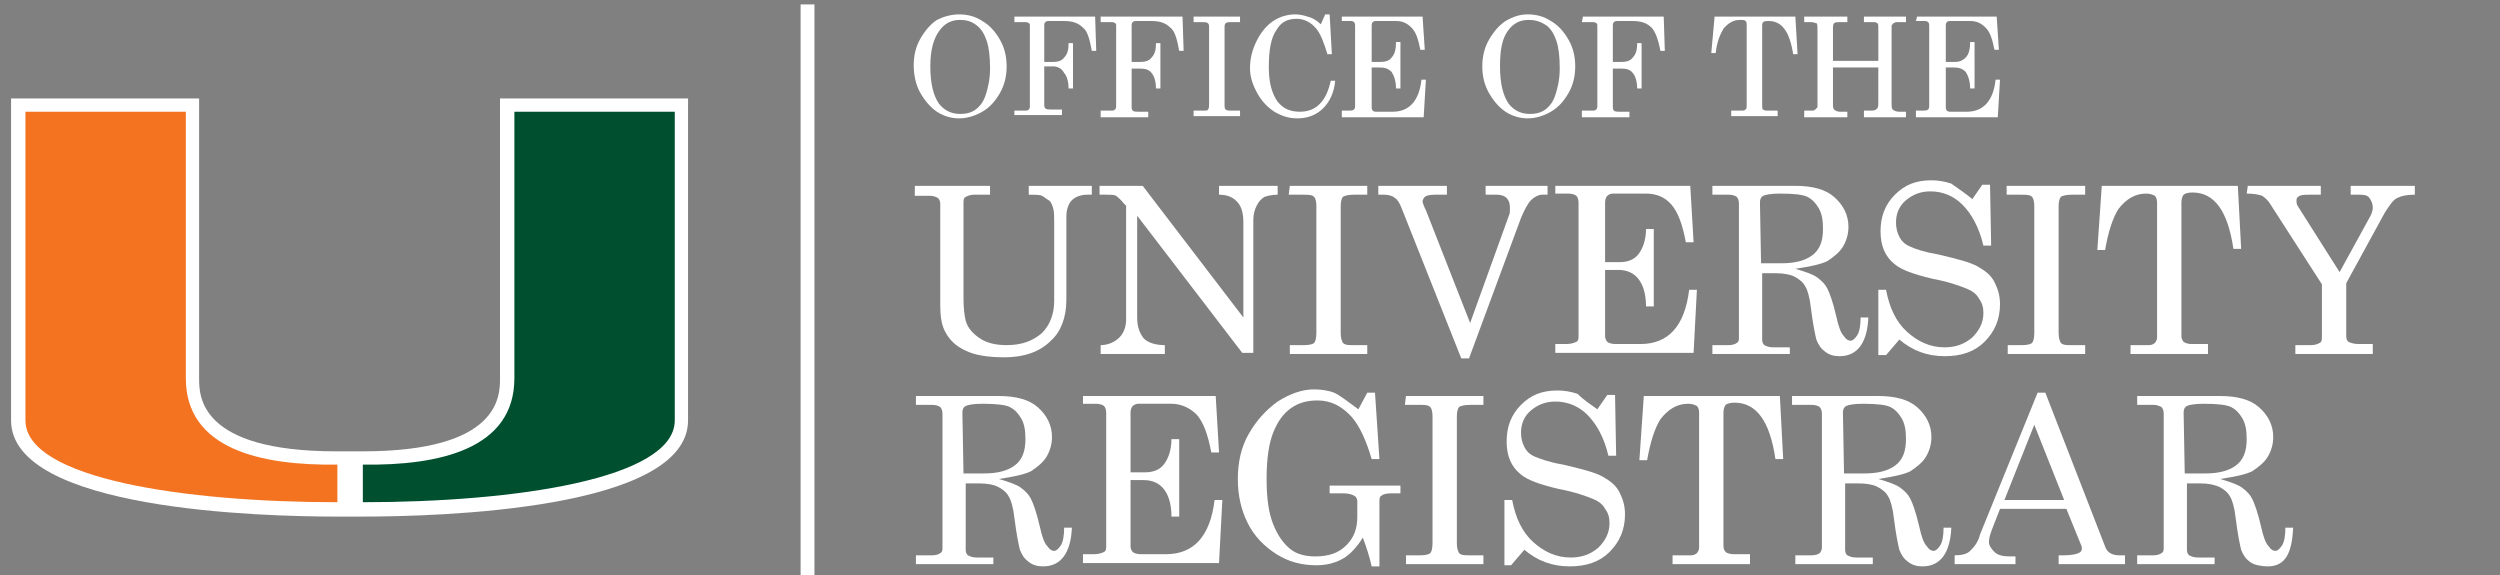 <?xml version="1.0" encoding="utf-8"?>
<!-- Generator: Adobe Illustrator 21.1.0, SVG Export Plug-In . SVG Version: 6.00 Build 0)  -->
<svg version="1.1" id="Layer_1" xmlns="http://www.w3.org/2000/svg" xmlns:xlink="http://www.w3.org/1999/xlink" x="0px" y="0px"
	 viewBox="0 0 226 52" style="enable-background:new 0 0 226 52;" xml:space="preserve">
<rect x="0" y="0" width="226" height="52" fill="#808080" stroke="none"/>
<style type="text/css">
	.st0{clip-path:url(#SVGID_2_);fill:#FFFFFF;}
	.st1{clip-path:url(#SVGID_4_);fill:#005030;}
	.st2{clip-path:url(#SVGID_6_);fill:#F37321;}
	.st3{clip-path:url(#SVGID_8_);fill:none;stroke:#FFFFFF;stroke-width:1.252;}
	.st4{clip-path:url(#SVGID_10_);}
	.st5{fill:#FFFFFF;}
	.st6{clip-path:url(#SVGID_12_);}
</style>
<g>
	<g>
		<defs>
			<rect id="SVGID_1_" x="1" width="225.3" height="52"/>
		</defs>
		<clipPath id="SVGID_2_">
			<use xlink:href="#SVGID_1_"  style="overflow:visible;"/>
		</clipPath>
		<path class="st0" d="M45.2,8.9v25.3c0,1.6,0,6.6-12.4,6.6h-1.2h-1.2c-12.4,0-12.4-5-12.4-6.6V8.9H1V38c0,8.1,22.6,8.7,29.5,8.7h1
			h0.2h1c6.9,0,29.5-0.6,29.5-8.7V8.9H45.2z"/>
	</g>
	<g>
		<defs>
			<rect id="SVGID_3_" x="1" width="225.3" height="52"/>
		</defs>
		<clipPath id="SVGID_4_">
			<use xlink:href="#SVGID_3_"  style="overflow:visible;"/>
		</clipPath>
		<path class="st1" d="M46.5,34.2V10.1H61c0,0,0,26.9,0,27.9c0,5.3-14.5,7.4-28.2,7.4c0-0.7,0-2.3,0-3.4
			C39.7,42.1,46.5,40.6,46.5,34.2"/>
	</g>
	<g>
		<defs>
			<rect id="SVGID_5_" x="1" width="225.3" height="52"/>
		</defs>
		<clipPath id="SVGID_6_">
			<use xlink:href="#SVGID_5_"  style="overflow:visible;"/>
		</clipPath>
		<path class="st2" d="M16.8,34.2V10.1H2.3c0,0,0,26.9,0,27.9c0,5.3,14.5,7.4,28.2,7.4c0-0.7,0-2.3,0-3.4
			C23.6,42.1,16.8,40.6,16.8,34.2"/>
	</g>
	<g>
		<defs>
			<rect id="SVGID_7_" x="1" width="225.3" height="52"/>
		</defs>
		<clipPath id="SVGID_8_">
			<use xlink:href="#SVGID_7_"  style="overflow:visible;"/>
		</clipPath>
		<line class="st3" x1="73" y1="0.4" x2="73" y2="52"/>
	</g>
	<g>
		<defs>
			<rect id="SVGID_9_" x="1" width="225.3" height="52"/>
		</defs>
		<clipPath id="SVGID_10_">
			<use xlink:href="#SVGID_9_"  style="overflow:visible;"/>
		</clipPath>
		<g class="st4">
			<path class="st5" d="M86.7,1.3c0.8,0,1.5,0.2,2.1,0.6c0.7,0.4,1.2,1,1.6,1.7S91,5.1,91,6s-0.2,1.7-0.6,2.4s-0.9,1.3-1.6,1.7
				s-1.4,0.6-2.1,0.6s-1.4-0.2-2-0.6s-1.1-1-1.5-1.7s-0.6-1.6-0.6-2.5s0.2-1.7,0.6-2.4s0.9-1.3,1.5-1.7C85.3,1.5,86,1.3,86.7,1.3z
				 M86.8,1.8c-0.8,0-1.4,0.3-1.9,1S84.1,4.5,84.1,6c0,1.6,0.3,2.7,0.8,3.4c0.5,0.6,1.1,0.9,1.9,0.9c0.5,0,1-0.1,1.4-0.4
				c0.4-0.3,0.7-0.7,0.9-1.3c0.2-0.6,0.4-1.4,0.4-2.4c0-1.1-0.1-1.9-0.3-2.5c-0.2-0.6-0.5-1.1-0.9-1.4C87.8,1.9,87.3,1.8,86.8,1.8z"
				/>
			<path class="st5" d="M91.7,1.5H99l0.1,3.1h-0.4c-0.2-1.1-0.4-1.8-0.8-2.1c-0.4-0.4-0.9-0.6-1.7-0.6h-1.4c-0.1,0-0.2,0-0.3,0.1
				c-0.1,0.1-0.1,0.2-0.1,0.3v3.3h0.8c0.4,0,0.8-0.1,1-0.4c0.3-0.3,0.4-0.7,0.4-1.3H97V8h-0.4c0-0.7-0.2-1.2-0.4-1.4
				C96,6.2,95.6,6,95.2,6h-0.8v3.4c0,0.2,0,0.3,0.1,0.4c0.1,0.1,0.3,0.1,0.5,0.1h1v0.5h-4.3V10h0.9c0.2,0,0.3,0,0.4-0.1
				s0.1-0.2,0.1-0.4V2.4c0-0.2,0-0.3-0.1-0.3C92.9,2,92.8,2,92.6,2h-0.9V1.5z"/>
			<path class="st5" d="M99.6,1.5h7.3l0.1,3.1h-0.4c-0.2-1.1-0.4-1.8-0.8-2.1c-0.4-0.4-0.9-0.6-1.7-0.6h-1.4c-0.1,0-0.2,0-0.3,0.1
				c-0.1,0.1-0.1,0.2-0.1,0.3v3.3h0.8c0.4,0,0.8-0.1,1-0.4c0.3-0.3,0.4-0.7,0.4-1.3h0.4V8h-0.4c0-0.7-0.2-1.2-0.4-1.4
				c-0.2-0.3-0.6-0.4-1-0.4h-0.8v3.4c0,0.2,0,0.3,0.1,0.4c0.1,0.1,0.3,0.1,0.5,0.1h0.9v0.5h-4.3V10h0.9c0.2,0,0.3,0,0.4-0.1
				s0.1-0.2,0.1-0.4V2.4c0-0.2,0-0.3-0.1-0.3C100.7,2,100.6,2,100.4,2h-0.9V1.5H99.6z"/>
			<path class="st5" d="M107.9,1.5h4.2V2h-0.7c-0.3,0-0.5,0-0.6,0.1s-0.1,0.2-0.1,0.5v6.8c0,0.3,0,0.4,0.1,0.5s0.3,0.1,0.5,0.1h0.8
				v0.5h-4.2V10h0.8c0.3,0,0.5,0,0.5-0.1c0.1-0.1,0.1-0.3,0.1-0.5V2.6c0-0.3,0-0.4-0.1-0.5C109.1,2,108.9,2,108.6,2h-0.7L107.9,1.5
				L107.9,1.5z"/>
			<path class="st5" d="M119.4,2.2l0.4-0.9h0.4l0.2,3.6H120c-0.3-1-0.6-1.8-1-2.3c-0.5-0.6-1.1-0.9-1.8-0.9c-0.8,0-1.4,0.3-1.8,1
				c-0.5,0.7-0.7,1.8-0.7,3.4c0,1.4,0.3,2.4,0.8,3.1c0.5,0.6,1.1,0.9,2,0.9c0.7,0,1.3-0.2,1.8-0.7s0.8-1.2,1-2.1h0.4
				c-0.1,1.1-0.5,1.9-1.1,2.5s-1.4,0.9-2.3,0.9c-0.8,0-1.4-0.2-2.1-0.6c-0.6-0.4-1.1-0.9-1.5-1.6S113,7,113,6.2
				c0-0.9,0.2-1.7,0.6-2.5s0.9-1.4,1.5-1.8s1.3-0.6,2-0.6c0.4,0,0.8,0.1,1.1,0.2C118.6,1.6,119,1.8,119.4,2.2z"/>
			<path class="st5" d="M121.4,1.5h7.2l0.2,3h-0.4c-0.2-1-0.4-1.6-0.8-2s-0.8-0.6-1.4-0.6h-1.8c-0.1,0-0.2,0-0.3,0.1
				C124,2.1,124,2.2,124,2.4v3.2h0.8c0.4,0,0.8-0.1,1-0.4c0.3-0.3,0.4-0.8,0.4-1.4h0.4V8h-0.4c0-0.7-0.2-1.2-0.4-1.5
				c-0.3-0.3-0.6-0.4-1.1-0.4H124v3.6c0,0.1,0,0.2,0.1,0.3s0.2,0.1,0.4,0.1h1.4c1.5,0,2.4-1,2.6-2.9h0.4l-0.2,3.4h-7.4V10h0.6
				c0.2,0,0.4,0,0.5-0.1s0.1-0.2,0.1-0.4V2.4c0-0.2,0-0.3-0.1-0.4c-0.1-0.1-0.2-0.1-0.4-0.1h-0.7V1.5H121.4z"/>
			<path class="st5" d="M138.1,1.3c0.8,0,1.5,0.2,2.1,0.6c0.7,0.4,1.2,1,1.6,1.7c0.4,0.7,0.6,1.5,0.6,2.4s-0.2,1.7-0.6,2.4
				c-0.4,0.7-0.9,1.3-1.6,1.7c-0.7,0.4-1.4,0.6-2.1,0.6c-0.7,0-1.4-0.2-2-0.6s-1.1-1-1.5-1.7S134,6.9,134,6s0.2-1.7,0.6-2.4
				c0.4-0.7,0.9-1.3,1.5-1.7C136.8,1.5,137.4,1.3,138.1,1.3z M138.2,1.8c-0.8,0-1.4,0.3-1.9,1s-0.7,1.7-0.7,3.2
				c0,1.6,0.3,2.7,0.8,3.4c0.5,0.6,1.1,0.9,1.9,0.9c0.5,0,1-0.1,1.4-0.4c0.4-0.3,0.7-0.7,0.9-1.3s0.4-1.4,0.4-2.4
				c0-1.1-0.1-1.9-0.3-2.5s-0.5-1.1-0.9-1.4C139.2,1.9,138.7,1.8,138.2,1.8z"/>
			<path class="st5" d="M143.1,1.5h7.3l0.1,3.1h-0.4c-0.2-1.1-0.5-1.8-0.8-2.1c-0.4-0.4-0.9-0.6-1.7-0.6h-1.4c-0.1,0-0.2,0-0.3,0.1
				c-0.1,0.1-0.1,0.2-0.1,0.3v3.3h0.8c0.4,0,0.8-0.1,1-0.4c0.3-0.3,0.4-0.7,0.4-1.3h0.4V8H148c0-0.7-0.2-1.2-0.4-1.4
				c-0.2-0.3-0.6-0.4-1-0.4h-0.8v3.4c0,0.2,0,0.3,0.1,0.4c0.1,0.1,0.3,0.1,0.5,0.1h0.9v0.5H143V10h0.9c0.2,0,0.3,0,0.4-0.1
				c0.1-0.1,0.1-0.2,0.1-0.4V2.4c0-0.2,0-0.3-0.1-0.3C144.2,2,144.1,2,143.9,2H143L143.1,1.5L143.1,1.5z"/>
			<path class="st5" d="M155,1.5h7.3l0.2,3.4h-0.4c-0.3-2-1-3-2.2-3c-0.2,0-0.4,0-0.5,0.1s-0.1,0.2-0.1,0.4v7.2c0,0.1,0,0.3,0.1,0.3
				c0.1,0.1,0.2,0.1,0.4,0.1h0.9v0.5h-4.2V10h1c0.1,0,0.2,0,0.3-0.1s0.1-0.2,0.1-0.3V2.3c0-0.2,0-0.3-0.1-0.4s-0.2-0.1-0.5-0.1
				c-0.6,0-1.1,0.3-1.5,0.8c-0.3,0.5-0.6,1.2-0.7,2.2h-0.4L155,1.5z"/>
			<path class="st5" d="M163.1,1.5h3.9V2h-0.7c-0.2,0-0.4,0-0.5,0.1s-0.1,0.3-0.1,0.6v2.8h4.1V2.7c0-0.4,0-0.6-0.1-0.6
				C169.6,2,169.5,2,169.2,2h-0.7V1.5h3.8V2h-0.7c-0.2,0-0.3,0-0.4,0.1c-0.1,0-0.1,0.1-0.2,0.2c0,0.1,0,0.3,0,0.5v6.5
				c0,0.3,0,0.5,0.1,0.6s0.3,0.2,0.6,0.2h0.6v0.5h-3.8V10h0.7c0.3,0,0.4-0.1,0.5-0.2c0.1-0.1,0.1-0.3,0.1-0.6V6.1h-4.1v3.2
				c0,0.3,0,0.5,0.1,0.6s0.3,0.2,0.5,0.2h0.7v0.5h-3.9V10h0.7c0.1,0,0.2,0,0.3-0.1s0.1-0.1,0.2-0.2c0-0.1,0-0.2,0-0.5V2.7
				c0-0.3,0-0.6-0.1-0.6S164,2,163.7,2h-0.6L163.1,1.5L163.1,1.5z"/>
			<path class="st5" d="M173.3,1.5h7.2l0.2,3h-0.4c-0.2-1-0.4-1.6-0.8-2s-0.8-0.6-1.4-0.6h-1.8c-0.1,0-0.2,0-0.3,0.1
				c-0.1,0.1-0.1,0.2-0.1,0.4v3.2h0.8c0.4,0,0.7-0.1,1-0.4s0.4-0.8,0.4-1.4h0.4V8h-0.4c0-0.7-0.2-1.2-0.4-1.5
				c-0.3-0.3-0.6-0.4-1.1-0.4h-0.7v3.6c0,0.1,0,0.2,0.1,0.3s0.2,0.1,0.4,0.1h1.4c1.5,0,2.4-1,2.6-2.9h0.4l-0.2,3.4h-7.4V10h0.6
				c0.2,0,0.4,0,0.5-0.1s0.1-0.2,0.1-0.4V2.4c0-0.2,0-0.3-0.1-0.4c-0.1-0.1-0.2-0.1-0.4-0.1h-0.7L173.3,1.5L173.3,1.5z"/>
		</g>
	</g>
</g>
<g>
	<path class="st5" d="M82.5,16.8h7v0.8h-1.4c-0.4,0-0.6,0.1-0.8,0.2s-0.2,0.3-0.2,0.6V27c0,0.9,0.1,1.6,0.2,2
		c0.2,0.7,0.7,1.2,1.3,1.6c0.6,0.4,1.4,0.6,2.4,0.6c1.4,0,2.4-0.4,3.2-1.1c0.7-0.7,1.1-1.7,1.1-2.9v-7c0-0.6,0-1.1-0.1-1.4
		s-0.2-0.6-0.4-0.7s-0.4-0.3-0.6-0.4s-0.7-0.1-1.2-0.1v-0.8h5.7v0.8h-0.4c-0.6,0-1.1,0.2-1.4,0.5s-0.5,0.8-0.5,1.5v7.5
		c0,1.6-0.5,2.9-1.4,3.7c-1,1-2.4,1.5-4.2,1.5c-1.5,0-2.7-0.2-3.5-0.6c-0.9-0.4-1.5-1-1.9-1.8c-0.3-0.6-0.4-1.4-0.4-2.3v-9.2
		c0-0.2-0.1-0.4-0.2-0.5c-0.2-0.1-0.4-0.2-0.7-0.2h-1.4v-0.9H82.5z"/>
	<path class="st5" d="M99.7,16.8h3.6l9.1,11.9v-8.6c0-0.9-0.2-1.5-0.6-1.9s-0.9-0.6-1.6-0.6v-0.8h5.3v0.8c-0.5,0-0.9,0.1-1.2,0.2
		c-0.3,0.2-0.5,0.4-0.7,0.8s-0.3,0.8-0.3,1.3v12h-1l-9.5-12.4v9.2c0,0.8,0.2,1.4,0.6,1.9c0.4,0.4,1.1,0.6,1.9,0.6V32h-5.8v-0.8
		c0.7,0,1.3-0.3,1.7-0.7s0.6-1,0.6-1.6V18.6l-0.2-0.2c-0.3-0.4-0.6-0.6-0.7-0.7c-0.2-0.1-0.5-0.1-0.8-0.1h-0.7v-0.8H99.7z"/>
	<path class="st5" d="M116.6,16.8h7v0.8h-1.2c-0.5,0-0.9,0.1-1,0.2s-0.2,0.4-0.2,0.8v11.5c0,0.5,0.1,0.7,0.2,0.9
		c0.2,0.2,0.5,0.2,0.9,0.2h1.3V32h-7v-0.8h1.3c0.5,0,0.8-0.1,0.9-0.2s0.2-0.4,0.2-0.9V18.6c0-0.4-0.1-0.7-0.2-0.8
		c-0.2-0.2-0.5-0.2-1.1-0.2h-1.2L116.6,16.8L116.6,16.8z"/>
	<path class="st5" d="M124.4,16.8h6.4v0.8h-1.1c-0.5,0-0.8,0.1-0.9,0.2s-0.2,0.3-0.2,0.4s0.1,0.4,0.2,0.6l0.1,0.2l4,10.2l3.5-9.7
		c0.1-0.2,0.1-0.4,0.1-0.7c0-0.4-0.1-0.7-0.3-0.9c-0.2-0.2-0.5-0.3-0.9-0.3h-1v-0.8h5.6v0.8h-0.5c-0.3,0-0.7,0.2-1,0.5
		s-0.6,0.9-0.9,1.6l-4.7,12.7h-0.7l-5.4-13.6c-0.2-0.5-0.4-0.8-0.6-0.9c-0.2-0.2-0.6-0.3-1-0.3h-0.5v-0.8H124.4z"/>
	<path class="st5" d="M140.8,16.8h12l0.3,5.1h-0.7c-0.3-1.6-0.7-2.7-1.3-3.4s-1.4-1-2.3-1h-3c-0.2,0-0.4,0.1-0.5,0.2
		s-0.2,0.3-0.2,0.6v5.4h1.3c0.7,0,1.3-0.2,1.7-0.7s0.7-1.3,0.7-2.3h0.7v7h-0.7c0-1.2-0.3-2-0.7-2.5s-1-0.8-1.8-0.8h-1.2v6
		c0,0.2,0.1,0.4,0.2,0.5c0.1,0.1,0.4,0.2,0.7,0.2h2.3c2.5,0,4-1.6,4.4-4.9h0.7l-0.3,5.7h-12.5v-0.8h1c0.4,0,0.7-0.1,0.9-0.2
		s0.2-0.3,0.2-0.6v-12c0-0.3-0.1-0.5-0.2-0.6c-0.1-0.1-0.4-0.2-0.7-0.2h-1.2v-0.7H140.8z"/>
	<path class="st5" d="M154.5,16.8h7.8c1.5,0,2.7,0.3,3.5,1s1.3,1.6,1.3,2.7c0,0.7-0.2,1.3-0.5,1.8s-0.8,0.9-1.4,1.3
		c-0.6,0.3-1.6,0.5-2.9,0.7c1,0.3,1.6,0.5,2,0.8s0.7,0.6,0.9,1s0.5,1.2,0.8,2.5c0.2,0.9,0.4,1.5,0.7,1.8c0.2,0.3,0.4,0.4,0.6,0.4
		c0.2,0,0.4-0.2,0.6-0.5c0.2-0.3,0.3-0.9,0.3-1.6h0.7c-0.1,2.3-1,3.5-2.6,3.5c-0.5,0-0.9-0.1-1.3-0.4s-0.6-0.6-0.8-1.1
		c-0.1-0.4-0.3-1.3-0.5-2.9c-0.1-0.9-0.3-1.6-0.5-1.9c-0.2-0.4-0.6-0.7-1-0.9s-1-0.3-1.7-0.3h-1.2v6c0,0.3,0.1,0.4,0.2,0.5
		c0.2,0.1,0.4,0.2,0.8,0.2h1.5V32h-7v-0.8h1.5c0.3,0,0.6-0.1,0.7-0.2c0.2-0.1,0.2-0.3,0.2-0.5V18.4c0-0.3-0.1-0.5-0.2-0.6
		s-0.4-0.2-0.7-0.2h-1.5v-0.8H154.5z M159.2,23.8h1.8c1.2,0,2.1-0.2,2.8-0.7s1-1.3,1-2.4c0-0.8-0.1-1.4-0.4-1.9
		c-0.3-0.5-0.6-0.8-1-1s-1.2-0.3-2.5-0.3c-0.8,0-1.3,0.1-1.5,0.2s-0.3,0.3-0.3,0.6L159.2,23.8L159.2,23.8z"/>
	<path class="st5" d="M178.3,18l0.9-1.3h0.7l0.1,5.5h-0.7c-0.4-1.7-1.1-2.9-1.9-3.7c-0.8-0.8-1.8-1.2-2.9-1.2
		c-0.9,0-1.6,0.3-2.2,0.8c-0.6,0.5-0.9,1.2-0.9,2c0,0.5,0.1,0.9,0.3,1.3s0.5,0.7,1,0.9c0.4,0.2,1.3,0.5,2.5,0.7
		c1.7,0.4,2.9,0.7,3.6,1.1s1.2,0.8,1.5,1.4s0.5,1.2,0.5,2c0,1.4-0.5,2.5-1.4,3.4s-2.1,1.3-3.6,1.3c-1.6,0-2.9-0.5-4.1-1.5l-1.2,1.4
		h-0.7v-5.9h0.7c0.3,1.6,0.9,2.9,1.9,3.8s2.1,1.4,3.4,1.4c1,0,1.8-0.3,2.5-0.9c0.6-0.6,1-1.3,1-2.2c0-0.5-0.1-0.9-0.4-1.3
		c-0.2-0.4-0.6-0.7-1.1-0.9c-0.5-0.2-1.5-0.6-3.1-0.9c-1.7-0.4-2.8-0.8-3.4-1.3c-0.9-0.7-1.3-1.7-1.3-3s0.4-2.4,1.3-3.3
		c0.9-0.9,1.9-1.3,3.3-1.3c0.6,0,1.2,0.1,1.8,0.3C177.1,17.1,177.7,17.5,178.3,18z"/>
	<path class="st5" d="M181.5,16.8h7v0.8h-1.2c-0.5,0-0.9,0.1-1,0.2s-0.2,0.4-0.2,0.8v11.5c0,0.5,0.1,0.7,0.2,0.9
		c0.2,0.2,0.5,0.2,0.9,0.2h1.3V32h-7v-0.8h1.3c0.5,0,0.8-0.1,0.9-0.2c0.1-0.1,0.2-0.4,0.2-0.9V18.6c0-0.4-0.1-0.7-0.2-0.8
		c-0.2-0.2-0.5-0.2-1.1-0.2h-1.2v-0.8H181.5z"/>
	<path class="st5" d="M190,16.8h12.3l0.3,5.7h-0.7c-0.5-3.4-1.7-5.1-3.7-5.1c-0.4,0-0.7,0.1-0.8,0.2s-0.2,0.4-0.2,0.7v12.1
		c0,0.2,0.1,0.4,0.2,0.5s0.4,0.2,0.7,0.2h1.5V32h-7v-0.8h1.7c0.2,0,0.4-0.1,0.5-0.2s0.2-0.3,0.2-0.5V18.3c0-0.3-0.1-0.5-0.2-0.6
		c-0.2-0.1-0.4-0.2-0.8-0.2c-1,0-1.8,0.5-2.5,1.4c-0.5,0.8-0.9,2-1.2,3.7h-0.7L190,16.8z"/>
	<path class="st5" d="M203.2,16.8h6.6v0.8h-0.7c-0.6,0-1,0-1.2,0.1s-0.3,0.2-0.3,0.4c0,0.2,0,0.3,0.1,0.5l3.8,6l2.8-5.1
		c0.1-0.2,0.2-0.5,0.2-0.7c0-0.4-0.1-0.6-0.3-0.9s-0.6-0.3-1-0.3h-0.7v-0.8h5.8v0.8c-0.7,0-1.2,0.1-1.6,0.3
		c-0.4,0.2-0.7,0.7-1.1,1.3l-3.5,6.4v4.8c0,0.3,0.1,0.4,0.2,0.5c0.2,0.1,0.5,0.2,0.9,0.2h1.3V32h-7v-0.8h1.4c0.4,0,0.6-0.1,0.8-0.2
		s0.2-0.3,0.2-0.6v-4.7l-4.7-7.3c-0.2-0.3-0.4-0.5-0.7-0.7c-0.3-0.1-0.7-0.2-1.4-0.2L203.2,16.8L203.2,16.8z"/>
</g>
<g>
	<g>
		<defs>
			<rect id="SVGID_11_" x="1" width="225.3" height="52"/>
		</defs>
		<clipPath id="SVGID_12_">
			<use xlink:href="#SVGID_11_"  style="overflow:visible;"/>
		</clipPath>
		<g class="st6">
			<path class="st5" d="M82.5,35.8h7.8c1.5,0,2.7,0.3,3.5,1s1.3,1.6,1.3,2.7c0,0.7-0.2,1.3-0.5,1.8s-0.8,0.9-1.4,1.3
				c-0.6,0.3-1.6,0.5-2.9,0.7c1,0.3,1.6,0.5,2,0.8s0.7,0.6,0.9,1c0.2,0.4,0.5,1.2,0.8,2.5c0.2,0.9,0.4,1.5,0.7,1.8
				c0.2,0.3,0.4,0.4,0.6,0.4s0.4-0.2,0.6-0.5s0.3-0.9,0.3-1.6h0.7c-0.1,2.3-1,3.5-2.6,3.5c-0.5,0-0.9-0.1-1.3-0.4
				c-0.4-0.3-0.6-0.6-0.8-1.1c-0.1-0.4-0.3-1.3-0.5-2.9c-0.1-0.9-0.3-1.6-0.5-1.9c-0.2-0.4-0.6-0.7-1-0.9s-1-0.3-1.7-0.3h-1.2v6
				c0,0.3,0.1,0.4,0.2,0.5c0.2,0.1,0.4,0.2,0.8,0.2h1.5V51h-7v-0.8h1.5c0.3,0,0.6-0.1,0.7-0.2c0.2-0.1,0.2-0.3,0.2-0.5V37.4
				c0-0.3-0.1-0.5-0.2-0.6s-0.4-0.2-0.7-0.2h-1.5v-0.8H82.5z M87.1,42.8h1.8c1.2,0,2.1-0.2,2.8-0.7c0.7-0.5,1-1.3,1-2.4
				c0-0.8-0.1-1.4-0.4-1.9s-0.6-0.8-1-1s-1.2-0.3-2.5-0.3c-0.8,0-1.3,0.1-1.5,0.2S87,37,87,37.3L87.1,42.8L87.1,42.8z"/>
			<path class="st5" d="M97.9,35.8h12l0.3,5.1h-0.7c-0.3-1.6-0.7-2.7-1.3-3.4c-0.6-0.6-1.4-1-2.3-1h-3c-0.2,0-0.4,0.1-0.5,0.2
				c-0.1,0.1-0.2,0.3-0.2,0.6v5.4h1.3c0.7,0,1.3-0.2,1.7-0.7c0.4-0.5,0.7-1.3,0.7-2.3h0.7v7h-0.7c0-1.2-0.3-2-0.7-2.5
				c-0.4-0.5-1-0.8-1.8-0.8h-1.2v6c0,0.2,0.1,0.4,0.2,0.5s0.4,0.2,0.7,0.2h2.3c2.5,0,4-1.6,4.4-4.9h0.7l-0.3,5.7H97.9v-0.8h1
				c0.4,0,0.7-0.1,0.9-0.2c0.2-0.1,0.2-0.3,0.2-0.6v-12c0-0.3-0.1-0.5-0.2-0.6s-0.4-0.2-0.7-0.2h-1.2C97.9,36.5,97.9,35.8,97.9,35.8
				z"/>
			<path class="st5" d="M122.8,37l0.8-1.5h0.7l0.4,6H124c-0.5-1.7-1.1-3-1.8-3.8c-0.9-1-1.9-1.5-3.1-1.5c-0.9,0-1.7,0.2-2.4,0.7
				c-0.7,0.5-1.2,1.2-1.6,2.2s-0.6,2.4-0.6,4.2s0.2,3.1,0.6,4.1s0.9,1.7,1.5,2.2s1.4,0.7,2.3,0.7c1.2,0,2.1-0.3,2.8-1
				c0.7-0.7,1-1.5,1-2.6v-1.4c0-0.2-0.1-0.4-0.3-0.5c-0.2-0.1-0.5-0.2-0.9-0.2h-1.3v-0.7h6.4v0.7h-0.9c-0.4,0-0.7,0.1-0.8,0.2
				c-0.2,0.1-0.2,0.3-0.2,0.6v5.8H124c-0.2-0.9-0.5-1.8-0.8-2.6c-0.5,0.8-1.1,1.5-1.8,1.9c-0.7,0.4-1.5,0.6-2.4,0.6
				c-1.3,0-2.5-0.3-3.6-1s-2-1.6-2.6-2.8s-0.9-2.5-0.9-4s0.3-2.9,1-4.1s1.5-2.1,2.6-2.9c1.1-0.7,2.2-1.1,3.3-1.1
				c0.6,0,1.3,0.1,1.8,0.3S122.1,36.5,122.8,37z"/>
			<path class="st5" d="M127.1,35.8h7v0.8h-1.2c-0.5,0-0.9,0.1-1,0.2c-0.1,0.1-0.2,0.4-0.2,0.8v11.5c0,0.5,0.1,0.7,0.2,0.9
				c0.2,0.2,0.5,0.2,0.9,0.2h1.3V51h-7v-0.8h1.3c0.5,0,0.8-0.1,0.9-0.2c0.1-0.1,0.2-0.4,0.2-0.9V37.6c0-0.4-0.1-0.7-0.2-0.8
				c-0.2-0.2-0.5-0.2-1.1-0.2H127L127.1,35.8L127.1,35.8z"/>
			<path class="st5" d="M144.4,37l0.9-1.3h0.7l0.1,5.5h-0.7c-0.4-1.7-1.1-2.9-1.9-3.7c-0.8-0.8-1.8-1.2-2.9-1.2
				c-0.9,0-1.6,0.3-2.2,0.8c-0.6,0.5-0.9,1.2-0.9,2c0,0.5,0.1,0.9,0.3,1.3c0.2,0.4,0.5,0.7,1,0.9s1.3,0.5,2.5,0.7
				c1.7,0.4,2.9,0.7,3.6,1.1c0.7,0.4,1.2,0.8,1.5,1.4c0.3,0.6,0.5,1.2,0.5,2c0,1.4-0.5,2.5-1.4,3.4s-2.1,1.3-3.6,1.3
				c-1.6,0-2.9-0.5-4.1-1.5l-1.2,1.4H136v-5.9h0.7c0.3,1.6,0.9,2.9,1.9,3.8s2.1,1.4,3.4,1.4c1,0,1.8-0.3,2.5-0.9
				c0.6-0.6,1-1.3,1-2.2c0-0.5-0.1-0.9-0.4-1.3c-0.2-0.4-0.6-0.7-1.1-0.9s-1.5-0.6-3.1-0.9c-1.7-0.4-2.8-0.8-3.4-1.3
				c-0.9-0.7-1.3-1.7-1.3-3s0.4-2.4,1.3-3.3c0.9-0.9,1.9-1.3,3.3-1.3c0.6,0,1.2,0.1,1.8,0.3C143.1,36.1,143.7,36.5,144.4,37z"/>
			<path class="st5" d="M148.6,35.8h12.3l0.3,5.7h-0.7c-0.5-3.4-1.7-5.1-3.7-5.1c-0.4,0-0.7,0.1-0.8,0.2c-0.1,0.1-0.2,0.4-0.2,0.7
				v12.1c0,0.2,0.1,0.4,0.2,0.5s0.4,0.2,0.7,0.2h1.5V51h-7v-0.8h1.7c0.2,0,0.4-0.1,0.5-0.2s0.2-0.3,0.2-0.5V37.3
				c0-0.3-0.1-0.5-0.2-0.6c-0.2-0.1-0.4-0.2-0.8-0.2c-1,0-1.8,0.5-2.5,1.4c-0.5,0.8-0.9,2-1.2,3.7h-0.7L148.6,35.8z"/>
			<path class="st5" d="M162,35.8h7.8c1.5,0,2.7,0.3,3.5,1s1.3,1.6,1.3,2.7c0,0.7-0.2,1.3-0.5,1.8s-0.8,0.9-1.4,1.3
				c-0.6,0.3-1.6,0.5-2.9,0.7c1,0.3,1.6,0.5,2,0.8s0.7,0.6,0.9,1s0.5,1.2,0.8,2.5c0.2,0.9,0.4,1.5,0.7,1.8c0.2,0.3,0.4,0.4,0.6,0.4
				c0.2,0,0.4-0.2,0.6-0.5c0.2-0.3,0.3-0.9,0.3-1.6h0.7c-0.1,2.3-1,3.5-2.6,3.5c-0.5,0-0.9-0.1-1.3-0.4c-0.4-0.3-0.6-0.6-0.8-1.1
				c-0.1-0.4-0.3-1.3-0.5-2.9c-0.1-0.9-0.3-1.6-0.5-1.9c-0.2-0.4-0.6-0.7-1-0.9s-1-0.3-1.7-0.3h-1.2v6c0,0.3,0.1,0.4,0.2,0.5
				c0.2,0.1,0.4,0.2,0.8,0.2h1.5V51h-7v-0.8h1.5c0.3,0,0.6-0.1,0.7-0.2s0.2-0.3,0.2-0.5V37.4c0-0.3-0.1-0.5-0.2-0.6
				s-0.4-0.2-0.7-0.2H162V35.8z M166.7,42.8h1.8c1.2,0,2.1-0.2,2.8-0.7s1-1.3,1-2.4c0-0.8-0.1-1.4-0.4-1.9s-0.6-0.8-1-1
				s-1.2-0.3-2.5-0.3c-0.8,0-1.3,0.1-1.5,0.2s-0.3,0.3-0.3,0.6L166.7,42.8L166.7,42.8z"/>
			<path class="st5" d="M184.2,35.5h0.7l5.4,13.9c0.2,0.6,0.7,0.8,1.3,0.8h0.5V51h-6v-0.8h0.5c0.6,0,1.1-0.1,1.3-0.2
				c0.2-0.1,0.3-0.2,0.3-0.4c0-0.1,0-0.2-0.1-0.4l-1.3-3.2h-6l-0.7,1.8c-0.2,0.5-0.3,0.9-0.3,1.2s0.2,0.6,0.5,0.9s0.8,0.4,1.4,0.4
				h0.5V51h-5.5v-0.8c0.6,0,1.1-0.1,1.4-0.4c0.3-0.3,0.7-0.7,0.9-1.5L184.2,35.5z M183.9,38.4l-2.7,6.8h5.4L183.9,38.4z"/>
			<path class="st5" d="M192.9,35.8h7.8c1.5,0,2.7,0.3,3.5,1s1.3,1.6,1.3,2.7c0,0.7-0.2,1.3-0.5,1.8s-0.8,0.9-1.4,1.3
				c-0.6,0.3-1.6,0.5-2.9,0.7c1,0.3,1.6,0.5,2,0.8s0.7,0.6,0.9,1s0.5,1.2,0.8,2.5c0.2,0.9,0.4,1.5,0.7,1.8c0.2,0.3,0.4,0.4,0.6,0.4
				c0.2,0,0.4-0.2,0.6-0.5c0.2-0.3,0.3-0.9,0.3-1.6h0.7c-0.1,2.3-0.7,3.5-2.3,3.5c-0.5,0-1.2-0.1-1.6-0.4c-0.4-0.3-0.6-0.6-0.8-1.1
				c-0.1-0.4-0.3-1.3-0.5-2.9c-0.1-0.9-0.3-1.6-0.5-1.9c-0.2-0.4-0.6-0.7-1-0.9c-0.5-0.2-1-0.3-1.7-0.3h-1.2v6
				c0,0.3,0.1,0.4,0.2,0.5c0.2,0.1,0.4,0.2,0.8,0.2h1.5V51h-7v-0.8h1.5c0.3,0,0.6-0.1,0.7-0.2c0.2-0.1,0.2-0.3,0.2-0.5V37.4
				c0-0.3-0.1-0.5-0.2-0.6c-0.2-0.1-0.4-0.2-0.7-0.2h-1.5v-0.8H192.9z M197.5,42.8h1.8c1.2,0,2.1-0.2,2.8-0.7s1-1.3,1-2.4
				c0-0.8-0.1-1.4-0.4-1.9c-0.3-0.5-0.6-0.8-1-1s-1.2-0.3-2.5-0.3c-0.8,0-1.3,0.1-1.5,0.2c-0.2,0.1-0.3,0.3-0.3,0.6L197.5,42.8
				L197.5,42.8z"/>
		</g>
	</g>
</g>
</svg>

